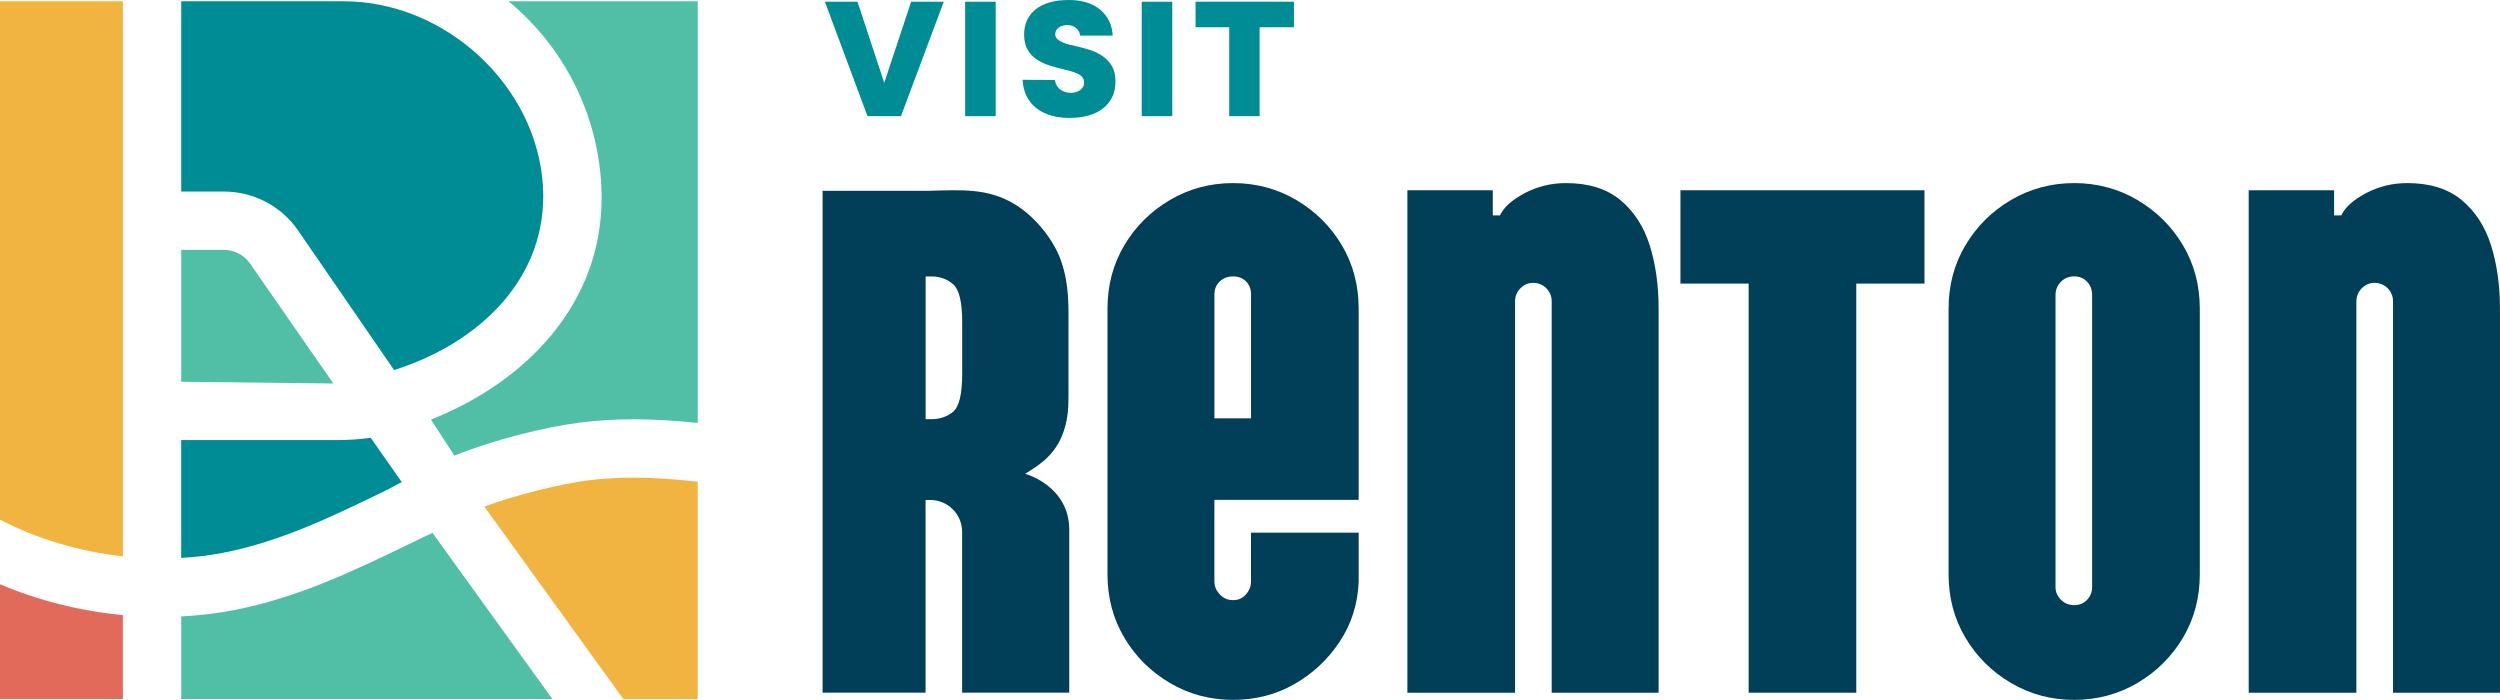 <?xml version="1.0" encoding="UTF-8"?>
<svg id="Layer_3" data-name="Layer 3" xmlns="http://www.w3.org/2000/svg" viewBox="0 0 644.07 180.31">
  <defs>
    <style>
      .cls-1 {
        fill: #e26a5b;
      }

      .cls-2 {
        fill: #003f57;
      }

      .cls-3 {
        fill: #50bfa6;
      }

      .cls-4 {
        fill: #f2b440;
      }

      .cls-5 {
        fill: #008c95;
      }
    </style>
  </defs>
  <g id="Layer_1" data-name="Layer 1">
    <g>
      <g>
        <path class="cls-5" d="M46.69,113.38h40.13c2.88,0,5.8-.2,8.69-.58l8.01,11.42c-2.55,1.2-2.03,1.14-4.77,2.46-13.76,6.66-26.75,12.94-41.47,15.77-3.38.65-6.94,1.08-10.6,1.29v-30.36Z"/>
        <path class="cls-5" d="M76.76,59.32c-4.33-6.24-11.46-9.97-19.05-9.97h-11.02V.33h41.81c26.35,0,49.88,21.84,51.38,47.7,1.36,23.37-16.15,40.28-38.35,47.31l-24.77-36.01Z"/>
        <path class="cls-4" d="M31.66,143.33c-11.24-1.24-22.38-4.57-31.66-9.47V.33h31.66v142.99Z"/>
        <path class="cls-3" d="M46.69,180.09v-21.28c4.59-.23,9.1-.77,13.43-1.6,16.65-3.2,31.15-10.21,45.18-17,3.27-1.58,2.8-1.38,6.12-2.93l30.89,42.81H46.69Z"/>
        <path class="cls-3" d="M111.01,108.11c24.94-9.9,43.98-30.15,43.98-57.07,0-19.63-8.88-38.25-23.98-50.71h48.75v108.64c-5.99-.64-11.41-.95-16.52-.95-4.83,0-9.49.29-13.85.85-9.19,1.19-21.88,4.33-32.32,8.5l-6.06-9.28Z"/>
        <path class="cls-4" d="M160.59,180.09l-35.82-49.58c7.87-2.94,19.5-5.81,26.55-6.73,3.69-.48,7.67-.72,11.85-.72,5.02,0,10.45.34,16.58,1.04v55.99h-19.17Z"/>
        <path class="cls-3" d="M46.69,98.35v-33.97h11.02c2.67,0,5.18,1.31,6.71,3.51l21.46,30.91-39.18-.45Z"/>
        <path class="cls-1" d="M0,180.09v-29.58c9.81,4.2,20.67,6.93,31.66,7.96v21.62H0Z"/>
      </g>
      <g>
        <polygon class="cls-5" points="243.14 .44 232.12 29.92 223.49 29.92 212.51 .44 220.91 .44 227.81 21.34 234.74 .44 243.14 .44"/>
        <path class="cls-5" d="M248.65.45h7.87v29.48h-7.87V.45Z"/>
        <path class="cls-5" d="M271.77,20.59c.09.53.24,1.01.47,1.42s.51.76.87,1.02c.36.27.76.48,1.22.64.46.16.94.25,1.45.25.47,0,.93-.06,1.36-.18s.8-.29,1.11-.51c.31-.22.56-.5.76-.84s.29-.72.29-1.13c0-.53-.15-.99-.44-1.36-.3-.37-.7-.67-1.22-.91s-1.1-.45-1.73-.64-1.3-.36-1.98-.51c-1.16-.27-2.33-.58-3.51-.96-1.19-.37-2.27-.87-3.25-1.51-.98-.64-1.78-1.47-2.4-2.51-.62-1.04-.93-2.36-.93-3.96,0-1.42.26-2.67.78-3.76.52-1.08,1.27-2.01,2.25-2.78s2.18-1.36,3.6-1.76,3.04-.6,4.85-.6,3.3.22,4.67.65,2.53,1.05,3.49,1.87,1.72,1.79,2.27,2.91c.55,1.13.85,2.37.91,3.74h-8.4c-.03-.42-.14-.79-.33-1.11-.19-.33-.43-.61-.71-.84-.28-.24-.61-.42-.98-.56-.37-.13-.76-.2-1.18-.2-.44,0-.86.05-1.24.16-.39.1-.72.25-1,.44-.28.19-.51.44-.69.73-.18.3-.27.64-.27,1.02,0,.47.16.88.49,1.2s.74.61,1.25.84,1.08.44,1.73.6c.65.16,1.32.32,2,.47,1.13.27,2.28.58,3.47.96,1.19.37,2.27.89,3.25,1.56.98.67,1.78,1.52,2.4,2.56.62,1.04.93,2.37.93,4,0,1.48-.27,2.8-.82,3.96-.55,1.16-1.34,2.14-2.38,2.96-1.04.82-2.29,1.43-3.76,1.84-1.47.42-3.12.62-4.96.62s-3.49-.24-4.96-.71c-1.47-.47-2.71-1.14-3.74-2-1.02-.86-1.82-1.9-2.38-3.11-.56-1.21-.87-2.55-.93-4l8.36.04Z"/>
        <path class="cls-5" d="M294.14.45h7.87v29.48h-7.87V.45Z"/>
        <polygon class="cls-5" points="333.36 .44 333.36 7.02 324.51 7.02 324.51 29.92 316.68 29.92 316.68 7.02 308.01 7.02 308.01 .44 333.36 .44"/>
      </g>
      <g>
        <path class="cls-2" d="M317.68,180.31c-5.92,0-11.34-1.45-16.27-4.35-4.93-2.9-8.85-6.78-11.74-11.65-2.9-4.87-4.35-10.32-4.35-16.36v-68.42c0-6.04,1.45-11.49,4.35-16.36,2.89-4.87,6.81-8.75,11.74-11.65,4.93-2.89,10.36-4.35,16.27-4.35s11.34,1.45,16.27,4.35c4.93,2.9,8.84,6.78,11.74,11.65,2.89,4.87,4.34,10.33,4.34,16.36v49.25h-37.17v21.02c0,1.23.46,2.34,1.39,3.33.92.99,2.06,1.48,3.42,1.48s2.46-.49,3.33-1.48c.86-.99,1.29-2.09,1.29-3.33v-12.57h27.74v12.75c-.25,5.67-1.88,10.79-4.9,15.35-3.02,4.56-6.91,8.2-11.65,10.91-4.75,2.71-10.02,4.07-15.81,4.07ZM312.87,107.78h9.43v-31.95c0-1.36-.43-2.46-1.29-3.33-.86-.86-1.97-1.29-3.33-1.29s-2.5.43-3.42,1.29c-.92.86-1.39,1.97-1.39,3.33v31.95Z"/>
        <path class="cls-2" d="M403.46,47.17c5.79,0,10.45,1.45,13.96,4.35,3.51,2.9,6.04,6.78,7.58,11.65,1.54,4.87,2.31,10.33,2.31,16.36v98.93h-27.55v-100.78c0-1.36-.46-2.5-1.39-3.42-.92-.92-2.07-1.39-3.42-1.39-1.23,0-2.31.46-3.24,1.39-.92.92-1.39,2.07-1.39,3.42v100.78h-27.74V49.02h22v6.47h1.85c.98-2.09,3.11-4,6.38-5.73,3.27-1.72,6.81-2.59,10.63-2.59Z"/>
        <path class="cls-2" d="M450.5,178.46v-105.4h-17.57v-24.04h62.87v24.04h-17.57v105.4h-27.74Z"/>
        <path class="cls-2" d="M534.37,180.31c-5.92,0-11.34-1.45-16.27-4.35-4.93-2.9-8.85-6.78-11.74-11.65-2.9-4.87-4.35-10.32-4.35-16.36v-68.42c0-6.04,1.45-11.49,4.35-16.36,2.9-4.87,6.81-8.75,11.74-11.65,4.93-2.89,10.36-4.35,16.27-4.35s11.34,1.45,16.27,4.35c4.93,2.9,8.84,6.78,11.74,11.65,2.9,4.87,4.35,10.33,4.35,16.36v68.42c0,6.04-1.45,11.5-4.35,16.36-2.9,4.87-6.81,8.75-11.74,11.65-4.93,2.89-10.36,4.35-16.27,4.35ZM534.37,155.9c1.36,0,2.46-.46,3.33-1.39.86-.92,1.29-2,1.29-3.24v-75.26c0-1.36-.43-2.5-1.29-3.42-.86-.92-1.97-1.39-3.33-1.39s-2.5.46-3.42,1.39c-.92.92-1.39,2.07-1.39,3.42v75.26c0,1.23.46,2.31,1.39,3.24.92.92,2.06,1.39,3.42,1.39Z"/>
        <path class="cls-2" d="M620.21,47.17c5.79,0,10.45,1.45,13.96,4.35,3.51,2.9,6.04,6.78,7.58,11.65,1.54,4.87,2.31,10.33,2.31,16.36v98.93h-27.55v-100.78c0-1.36-.46-2.5-1.39-3.42-.92-.92-2.07-1.39-3.42-1.39-1.23,0-2.31.46-3.24,1.39-.92.92-1.39,2.07-1.39,3.42v100.78h-27.74V49.02h22v6.47h1.85c.98-2.09,3.11-4,6.38-5.73,3.27-1.72,6.81-2.59,10.63-2.59Z"/>
        <path class="cls-2" d="M211.92,178.46V49.16h27.28c8.68-.24,15.16-.67,21.93,3.28,5.56,3.24,10.42,9.48,12.25,14.83,2.16,6.3,1.89,11.51,1.89,18.28v16.73c0,3.2-.22,6.5-1.68,10.02-2.45,5.92-7.2,8.22-9.48,9.77,0,0,11.36,3.05,11.36,14.43v41.96h-27.6v-41.44c0-4.52-3.66-8.2-8.18-8.21h-1.24s0,49.65,0,49.65h-26.54ZM238.47,107.99h1.48c2.22,0,4.09-.65,5.63-1.94,1.54-1.29,2.31-4.59,2.31-9.88v-13.13c0-5.17-.77-8.43-2.31-9.79-1.54-1.35-3.42-2.03-5.63-2.03h-1.48v36.77Z"/>
      </g>
    </g>
  </g>
</svg>